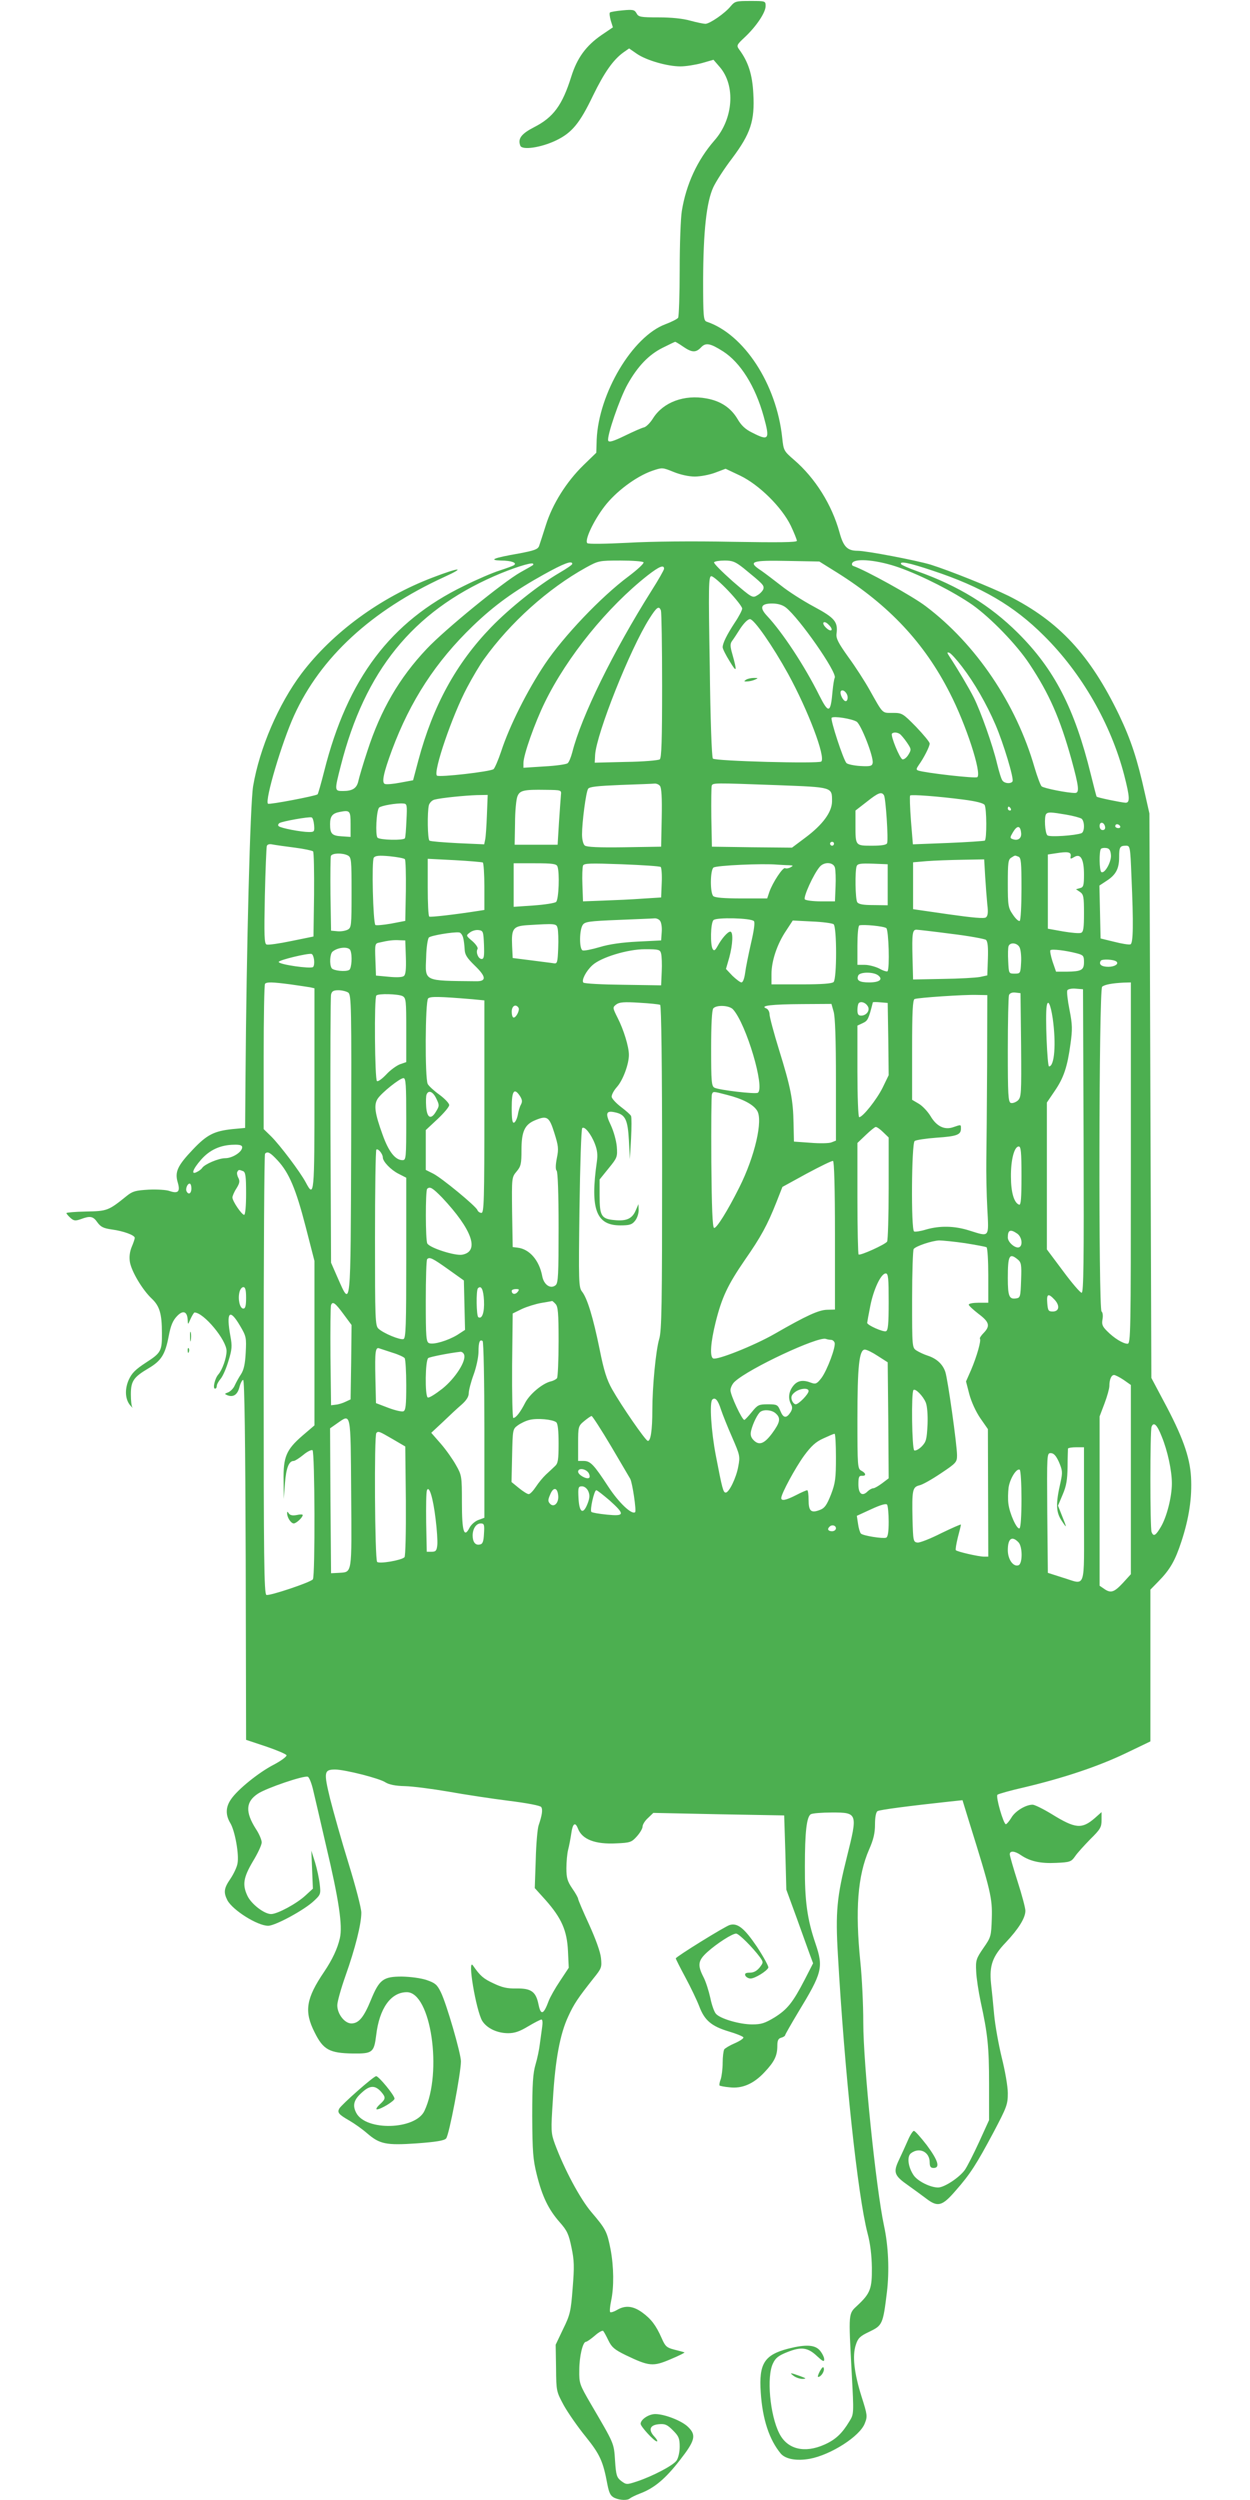 <?xml version="1.0" standalone="no"?>
<!DOCTYPE svg PUBLIC "-//W3C//DTD SVG 20010904//EN"
 "http://www.w3.org/TR/2001/REC-SVG-20010904/DTD/svg10.dtd">
<svg version="1.0" xmlns="http://www.w3.org/2000/svg"
 width="640pt" height="1280pt" viewBox="0 0 640 1280"
 preserveAspectRatio="xMidYMid meet">
<g transform="translate(0,1280) scale(0.1,-0.1)"
fill="#4caf50" stroke="none">
<path d="M3741 12768 c-29 -36 -106 -89 -129 -90 -9 0 -44 7 -77 16 -38 11
-97 17 -162 17 -94 0 -104 2 -114 21 -10 18 -18 20 -71 15 -33 -3 -62 -8 -65
-11 -4 -3 -1 -22 4 -41 l11 -35 -59 -40 c-78 -54 -124 -116 -154 -212 -46
-147 -92 -209 -190 -259 -66 -34 -85 -59 -71 -95 9 -24 106 -10 183 27 81 39
121 87 189 229 58 119 103 183 155 221 l30 21 39 -27 c49 -34 157 -65 224 -65
27 0 77 8 110 17 l59 17 32 -37 c82 -95 70 -266 -27 -376 -88 -101 -145 -225
-167 -361 -6 -36 -11 -171 -11 -300 0 -129 -4 -240 -8 -247 -4 -6 -33 -21 -65
-33 -169 -63 -342 -354 -352 -591 l-2 -67 -66 -64 c-87 -85 -158 -198 -192
-306 -15 -48 -31 -96 -35 -108 -7 -17 -25 -23 -104 -38 -127 -22 -158 -34 -91
-36 53 0 85 -12 66 -24 -6 -4 -39 -16 -73 -27 -35 -11 -117 -46 -183 -79 -375
-182 -596 -475 -715 -948 -16 -63 -31 -116 -34 -119 -8 -8 -248 -54 -254 -48
-17 17 71 314 134 452 135 297 396 538 769 709 114 52 78 50 -60 -3 -268 -102
-512 -281 -671 -491 -118 -157 -215 -382 -248 -577 -15 -89 -34 -822 -39
-1490 l-2 -260 -65 -6 c-93 -10 -130 -28 -202 -104 -79 -83 -94 -115 -78 -169
14 -47 2 -59 -42 -44 -15 6 -64 9 -107 7 -67 -4 -82 -8 -112 -32 -94 -76 -100
-78 -208 -80 -56 -1 -101 -5 -101 -8 0 -3 9 -14 20 -24 18 -16 25 -17 54 -7
48 18 63 15 85 -17 17 -23 31 -30 74 -36 59 -8 117 -29 117 -43 0 -5 -7 -26
-16 -47 -10 -25 -13 -51 -9 -76 8 -49 65 -144 112 -188 40 -38 52 -77 52 -176
1 -92 -5 -102 -81 -151 -55 -36 -73 -54 -89 -89 -22 -50 -18 -103 10 -133 9
-10 13 -13 9 -8 -5 6 -8 36 -8 67 0 68 14 88 90 133 66 39 86 71 104 166 10
53 21 79 42 101 31 33 53 25 55 -20 1 -25 1 -25 15 7 8 17 17 32 20 32 47 0
164 -141 164 -197 0 -36 -22 -97 -42 -120 -18 -20 -30 -73 -17 -73 5 0 9 6 9
14 0 8 9 24 20 37 11 13 29 54 40 92 18 58 19 76 10 124 -23 126 -5 147 49 55
32 -54 33 -61 29 -138 -3 -59 -10 -88 -24 -110 -11 -16 -25 -42 -32 -57 -6
-15 -22 -31 -34 -36 -19 -7 -20 -8 -3 -15 30 -11 51 3 61 42 5 20 14 37 19 37
7 0 11 -316 13 -922 l2 -921 102 -34 c56 -19 103 -39 105 -45 2 -6 -27 -28
-65 -48 -78 -40 -186 -128 -219 -177 -28 -40 -29 -80 -4 -122 24 -39 46 -162
37 -207 -3 -19 -20 -54 -36 -78 -34 -49 -36 -70 -16 -110 27 -51 154 -131 209
-131 36 0 186 81 235 128 33 31 35 34 29 85 -3 28 -14 79 -24 112 l-19 60 4
-98 4 -97 -37 -34 c-46 -43 -145 -96 -177 -96 -35 0 -101 51 -121 93 -27 57
-21 94 28 177 25 41 45 84 45 97 0 12 -13 44 -30 69 -55 87 -52 139 10 180 43
29 237 95 256 87 7 -2 20 -35 28 -71 9 -37 38 -163 65 -280 66 -278 86 -412
71 -476 -12 -53 -39 -110 -80 -171 -93 -137 -104 -203 -49 -311 44 -89 76
-106 196 -108 100 -1 108 5 119 93 16 138 75 221 157 221 123 0 184 -409 90
-608 -46 -97 -300 -104 -349 -10 -21 40 -12 69 32 107 39 35 66 35 97 -1 23
-27 22 -35 -9 -63 -15 -14 -21 -25 -14 -25 20 0 90 43 90 55 0 17 -81 115 -94
115 -13 0 -177 -145 -189 -166 -11 -20 -3 -30 51 -61 26 -15 67 -44 91 -65 65
-56 97 -63 256 -52 95 7 140 14 149 25 15 14 76 336 76 395 0 40 -74 296 -103
354 -19 39 -29 47 -72 62 -29 10 -82 17 -127 18 -96 0 -116 -15 -159 -120 -36
-88 -62 -120 -100 -120 -35 0 -73 50 -72 94 0 17 19 85 42 150 50 141 81 265
81 323 0 23 -29 134 -65 251 -36 116 -78 266 -95 333 -33 136 -31 149 26 149
48 0 228 -45 258 -66 18 -11 50 -18 99 -19 40 -1 140 -14 222 -28 83 -15 222
-36 309 -47 97 -12 163 -25 167 -32 9 -13 4 -43 -13 -93 -6 -16 -13 -96 -15
-176 l-5 -146 56 -62 c81 -92 109 -155 114 -260 l4 -86 -45 -68 c-25 -37 -50
-82 -57 -100 -27 -73 -41 -78 -53 -19 -13 64 -37 82 -111 81 -49 -1 -75 5
-119 26 -52 24 -68 38 -105 91 -31 46 15 -229 47 -283 24 -38 77 -63 133 -63
33 0 59 9 102 35 32 19 63 35 68 35 6 0 7 -16 4 -37 -3 -21 -8 -60 -12 -88 -3
-27 -13 -75 -22 -105 -13 -44 -17 -97 -17 -265 1 -183 4 -221 23 -298 28 -113
60 -179 117 -244 39 -44 47 -62 61 -130 14 -66 15 -98 6 -208 -9 -119 -13
-137 -49 -210 l-38 -80 2 -120 c1 -120 2 -120 40 -191 22 -39 72 -111 112
-160 73 -91 89 -126 111 -245 9 -45 16 -58 36 -68 29 -13 66 -14 79 -3 6 5 30
17 54 26 73 28 129 76 202 170 78 100 85 128 43 169 -31 32 -121 67 -169 67
-34 0 -75 -28 -75 -50 0 -14 70 -90 83 -90 6 0 0 11 -12 24 -33 35 -24 60 22
64 32 3 43 -2 72 -31 30 -30 35 -41 35 -84 0 -28 -7 -58 -16 -71 -17 -25 -122
-80 -203 -107 -52 -17 -54 -17 -80 2 -23 18 -27 28 -32 105 -6 91 -3 83 -124
290 -58 100 -60 105 -59 173 0 71 18 145 34 145 5 0 25 14 45 31 20 18 39 28
43 25 4 -4 16 -26 27 -49 17 -35 31 -47 88 -75 121 -58 140 -60 231 -21 43 18
75 34 70 35 -5 2 -28 8 -52 14 -39 10 -46 17 -64 58 -29 66 -54 99 -101 133
-46 33 -86 37 -128 12 -15 -9 -31 -14 -35 -11 -3 4 -1 30 5 58 15 70 14 174
-3 264 -18 91 -24 103 -99 191 -58 69 -138 219 -186 348 -20 56 -21 65 -10
230 12 204 37 334 78 422 30 66 51 96 129 195 42 52 44 57 39 105 -3 31 -27
97 -61 172 -31 67 -56 126 -56 131 0 5 -13 29 -30 53 -25 37 -30 54 -30 104 0
33 4 76 9 95 5 19 12 56 16 83 7 51 20 61 34 25 21 -56 89 -82 198 -76 70 3
77 6 104 36 16 18 29 40 29 50 0 10 12 30 28 44 l27 26 335 -7 335 -6 6 -190
5 -190 53 -145 c29 -80 59 -165 68 -189 l16 -43 -42 -82 c-62 -120 -90 -154
-155 -195 -50 -30 -68 -36 -115 -36 -64 0 -163 29 -185 54 -9 9 -22 46 -29 81
-8 36 -23 84 -35 107 -32 62 -28 85 19 128 50 45 128 95 148 95 14 0 84 -70
122 -121 18 -26 18 -27 -2 -53 -14 -17 -30 -26 -49 -26 -22 0 -28 -4 -24 -15
4 -8 16 -15 27 -15 22 0 84 38 91 56 2 6 -24 54 -58 106 -65 96 -100 124 -140
112 -26 -8 -276 -163 -276 -171 0 -3 22 -47 49 -97 27 -50 59 -117 71 -148 27
-72 62 -102 151 -129 38 -11 72 -25 75 -30 3 -5 -16 -18 -43 -30 -26 -11 -51
-26 -55 -32 -4 -7 -8 -38 -8 -69 0 -31 -5 -69 -10 -84 -6 -15 -8 -29 -6 -32 3
-2 26 -7 51 -9 65 -8 124 18 179 77 52 55 66 85 66 137 0 26 5 36 20 40 11 3
20 9 20 13 0 3 30 56 66 116 124 204 131 230 89 354 -42 123 -55 218 -54 394
0 177 9 253 30 267 8 5 57 9 110 9 130 0 131 -4 75 -228 -51 -203 -59 -281
-46 -500 34 -600 101 -1231 152 -1427 14 -52 21 -113 22 -175 1 -108 -8 -132
-73 -193 -48 -45 -47 -31 -30 -351 11 -205 11 -206 -12 -243 -37 -62 -71 -94
-127 -119 -102 -46 -191 -25 -232 57 -48 94 -66 292 -32 359 13 28 29 40 75
58 71 28 104 23 152 -23 27 -25 35 -29 35 -15 0 10 -9 29 -21 44 -25 31 -72
34 -163 11 -123 -32 -151 -77 -141 -224 9 -139 44 -243 103 -314 25 -28 81
-38 148 -26 108 20 258 116 282 182 14 35 13 43 -17 137 -38 121 -48 209 -29
265 11 34 21 44 70 67 66 32 69 38 89 202 13 109 8 235 -15 341 -41 192 -106
825 -106 1040 0 94 -7 233 -15 310 -27 266 -14 441 45 576 22 50 30 83 30 128
0 37 5 63 13 68 10 7 165 27 369 49 l66 7 35 -114 c110 -352 118 -388 115
-490 -3 -93 -4 -97 -43 -153 -37 -54 -40 -63 -37 -119 1 -33 12 -104 23 -156
36 -165 43 -230 43 -421 l0 -185 -51 -112 c-28 -61 -61 -126 -73 -143 -28 -39
-105 -90 -137 -90 -39 0 -102 31 -124 61 -30 43 -37 99 -14 115 43 32 95 6 95
-47 0 -22 5 -29 20 -29 35 0 23 39 -35 117 -31 40 -60 73 -66 73 -5 0 -19 -21
-30 -47 -12 -27 -32 -72 -46 -101 -31 -65 -25 -81 48 -132 27 -19 69 -50 93
-68 58 -44 81 -37 149 42 75 85 107 136 193 297 69 131 74 144 74 202 0 35
-14 114 -31 182 -16 66 -34 165 -39 220 -5 55 -12 127 -16 160 -9 90 7 138 75
209 66 70 101 126 101 163 0 14 -18 82 -40 150 -22 69 -40 132 -40 139 0 20
27 17 58 -5 46 -31 100 -43 179 -39 71 3 78 6 97 33 11 17 47 56 78 88 52 51
58 62 58 98 l0 41 -35 -31 c-66 -57 -99 -54 -219 20 -44 27 -89 49 -99 49 -35
0 -90 -33 -109 -67 -11 -18 -24 -33 -28 -33 -12 0 -53 141 -43 151 4 4 67 22
138 38 202 48 378 107 518 174 l127 61 0 389 0 388 41 42 c60 61 86 107 118
205 39 119 55 225 49 330 -6 104 -44 210 -142 392 l-61 115 -5 1445 -5 1445
-23 102 c-39 176 -71 274 -132 402 -149 309 -308 480 -566 610 -94 46 -301
129 -399 160 -73 22 -329 71 -374 71 -53 0 -73 21 -93 95 -39 141 -124 277
-232 370 -53 46 -54 48 -61 113 -29 276 -196 531 -387 595 -16 6 -18 25 -18
214 1 248 17 398 52 474 14 30 57 97 97 149 94 126 116 191 108 331 -5 98 -26
163 -72 225 -15 21 -14 24 30 65 58 55 105 125 105 158 0 26 -1 26 -78 26 -73
0 -79 -1 -101 -27z m-243 -1743 c45 -31 65 -31 91 -4 24 26 47 22 113 -20 89
-57 165 -178 208 -333 33 -119 27 -127 -59 -83 -35 17 -56 37 -75 70 -34 57
-86 92 -159 105 -113 21 -221 -19 -273 -101 -14 -23 -35 -44 -46 -47 -11 -2
-56 -22 -99 -43 -60 -29 -81 -35 -85 -25 -8 21 59 217 99 288 52 93 109 152
179 187 34 17 63 31 65 31 2 0 21 -11 41 -25z m59 -665 c29 0 76 9 105 20 l53
20 74 -35 c98 -47 214 -162 260 -257 17 -36 31 -71 31 -77 0 -8 -94 -9 -332
-5 -200 4 -413 2 -533 -5 -119 -6 -203 -7 -208 -2 -15 15 32 115 88 188 58 76
161 153 243 182 53 18 53 18 110 -5 34 -14 78 -24 109 -24z m-262 -439 c3 -6
-32 -38 -77 -72 -141 -105 -332 -306 -428 -449 -91 -136 -182 -318 -224 -447
-15 -45 -33 -86 -39 -91 -17 -13 -280 -43 -290 -33 -20 20 79 309 154 450 28
53 67 119 87 146 134 187 327 361 522 469 64 35 67 36 177 36 61 0 114 -4 118
-9z m512 -30 c99 -81 105 -87 102 -105 -2 -9 -16 -25 -30 -33 -26 -16 -27 -16
-128 71 -55 49 -98 92 -95 97 3 5 27 9 54 9 41 0 55 -6 97 -39z m481 -24 c264
-166 445 -359 575 -615 83 -161 164 -410 141 -431 -8 -8 -270 22 -303 34 -11
4 -10 9 3 28 26 36 56 95 56 110 0 8 -32 46 -70 86 -68 69 -71 71 -120 71 -55
0 -47 -8 -119 120 -23 41 -71 116 -107 165 -52 73 -64 96 -61 120 8 61 -8 81
-116 139 -56 30 -131 78 -167 107 -36 28 -82 63 -102 77 -72 47 -53 54 137 50
l160 -3 93 -58z m316 27 c118 -42 280 -125 375 -191 94 -67 227 -204 292 -303
101 -152 156 -277 215 -489 38 -139 42 -171 18 -171 -39 0 -160 24 -171 34 -6
6 -22 49 -36 96 -94 327 -300 632 -557 826 -68 52 -309 185 -371 206 -7 2 -9
10 -5 16 16 26 133 14 240 -24z m-1875 13 c-2 -2 -31 -19 -64 -37 -89 -50
-388 -294 -480 -392 -141 -149 -236 -313 -304 -523 -22 -66 -42 -135 -46 -153
-8 -38 -30 -52 -79 -52 -44 0 -44 1 -11 130 123 484 368 787 785 970 91 40
190 72 199 64 2 -2 2 -6 0 -7z m201 6 c0 -5 -30 -25 -66 -46 -109 -64 -254
-180 -349 -278 -180 -186 -298 -402 -373 -682 l-27 -102 -65 -12 c-36 -7 -71
-10 -79 -7 -18 6 -8 55 36 174 94 252 224 452 414 635 109 105 211 179 364
264 101 56 145 73 145 54z m1843 -34 c252 -83 418 -180 572 -334 193 -191 343
-452 411 -714 29 -113 30 -141 7 -141 -22 1 -143 26 -148 31 -2 2 -15 54 -30
114 -83 338 -187 539 -374 725 -141 140 -303 240 -514 315 -43 15 -80 32 -83
36 -11 18 40 8 159 -32z m-1373 9 c0 -6 -29 -57 -64 -112 -196 -311 -360 -645
-406 -828 -7 -26 -17 -51 -24 -56 -6 -5 -59 -13 -118 -16 l-108 -7 0 24 c0 42
58 206 110 312 114 233 320 487 526 649 59 46 84 56 84 34z m329 -113 c39 -41
71 -82 71 -91 0 -8 -17 -41 -38 -72 -40 -61 -62 -105 -62 -126 0 -8 16 -40 36
-72 37 -61 39 -54 13 39 -11 38 -11 51 -1 65 7 9 26 38 43 65 19 28 38 47 49
47 21 0 116 -137 195 -280 103 -188 193 -426 170 -449 -13 -12 -542 2 -555 15
-6 6 -13 206 -16 472 -7 412 -6 462 8 462 9 0 48 -34 87 -75z m294 -85 c69
-54 263 -332 251 -360 -4 -8 -8 -37 -11 -65 -10 -118 -20 -121 -68 -26 -76
153 -190 325 -268 408 -40 43 -31 63 26 63 29 0 53 -7 70 -20z m-639 -16 c3
-9 6 -181 6 -384 0 -282 -3 -370 -12 -378 -7 -5 -85 -12 -173 -13 l-160 -4 2
40 c7 109 179 542 278 698 38 60 49 67 59 41z m873 -100 c-10 -10 -48 27 -41
38 4 6 16 1 27 -11 12 -11 18 -24 14 -27z m669 -188 c63 -82 125 -190 171
-297 40 -93 96 -277 87 -290 -8 -13 -40 -11 -51 4 -6 6 -18 46 -28 87 -22 94
-84 268 -119 338 -24 48 -84 149 -125 211 -13 20 -13 23 -1 19 8 -2 38 -35 66
-72z m-586 -157 c0 -11 -4 -19 -10 -19 -13 0 -32 38 -25 51 10 14 35 -9 35
-32z m46 -124 c23 -15 88 -181 82 -212 -3 -15 -12 -18 -63 -15 -33 2 -65 9
-71 15 -16 16 -84 224 -76 232 10 10 104 -5 128 -20z m221 -63 c6 -4 23 -24
36 -43 23 -34 24 -37 8 -63 -9 -15 -22 -25 -30 -24 -14 3 -63 123 -54 132 8 8
26 7 40 -2z m-1228 -266 c8 -9 11 -61 9 -162 l-3 -149 -189 -3 c-130 -2 -193
1 -202 9 -8 7 -14 30 -14 57 0 62 20 216 31 233 6 11 48 15 166 20 87 3 165 6
174 7 9 1 22 -4 28 -12z m601 4 c286 -11 280 -9 280 -84 -1 -54 -47 -118 -137
-185 l-68 -51 -205 2 -205 3 -3 150 c-1 82 0 155 2 162 6 15 7 15 336 3z
m-1108 -50 c-1 -14 -6 -77 -10 -140 l-7 -115 -110 0 -110 0 2 110 c0 61 6 122
12 137 12 31 31 36 146 34 79 -1 80 -1 77 -26z m1654 -2 c9 -14 23 -227 16
-245 -3 -9 -28 -13 -77 -13 -86 0 -85 -1 -85 106 l0 74 58 45 c59 47 76 53 88
33z m-2033 -100 c-2 -57 -6 -114 -9 -127 l-5 -24 -135 6 c-75 4 -140 9 -145
13 -10 6 -12 146 -3 182 4 12 16 25 29 28 34 9 155 21 216 23 l56 1 -4 -102z
m2440 78 c63 -8 102 -18 108 -27 11 -17 12 -176 1 -183 -4 -2 -89 -8 -188 -12
l-180 -7 -10 122 c-5 68 -7 125 -4 128 6 6 143 -4 273 -21z m-2852 -106 c-2
-47 -5 -88 -8 -92 -7 -12 -128 -9 -140 3 -12 12 -6 139 8 154 10 10 90 24 124
21 19 -1 20 -7 16 -86z m3094 60 c3 -5 1 -10 -4 -10 -6 0 -11 5 -11 10 0 6 2
10 4 10 3 0 8 -4 11 -10z m-3380 -80 l0 -65 -45 3 c-51 3 -60 13 -60 63 0 40
12 55 50 62 52 10 55 6 55 -63z m3664 49 c36 -6 72 -16 79 -21 16 -14 16 -67
-1 -74 -32 -12 -163 -21 -174 -11 -13 10 -18 99 -6 110 9 10 26 9 102 -4z
m-3851 -52 c3 -35 1 -37 -26 -37 -40 0 -145 20 -155 30 -5 4 -3 11 4 16 15 9
148 33 164 29 6 -1 11 -18 13 -38z m4050 -10 c2 -10 -3 -17 -12 -17 -10 0 -16
9 -16 21 0 24 23 21 28 -4z m77 3 c3 -5 -1 -10 -9 -10 -9 0 -16 5 -16 10 0 6
4 10 9 10 6 0 13 -4 16 -10z m-507 -33 c4 -29 -16 -44 -44 -33 -14 5 -13 9 3
36 21 35 37 34 41 -3z m-958 -57 c0 -5 -4 -10 -10 -10 -5 0 -10 5 -10 10 0 6
5 10 10 10 6 0 10 -4 10 -10z m-2760 -20 c47 -6 88 -15 93 -19 4 -4 6 -104 5
-222 l-3 -214 -113 -23 c-62 -13 -119 -21 -127 -18 -12 4 -13 46 -9 248 3 134
8 249 10 256 3 9 13 12 31 8 16 -3 66 -10 113 -16z m4283 -147 c11 -246 9
-343 -5 -348 -7 -3 -44 3 -83 13 l-70 17 -3 136 -3 135 38 25 c46 30 63 61 63
120 0 52 4 59 35 59 21 0 22 -4 28 -157z m-105 109 c3 -34 -32 -97 -49 -87
-11 7 -12 108 -2 119 4 4 16 6 28 4 15 -2 21 -12 23 -36z m-206 -5 c-3 -16 -1
-16 18 -5 33 20 50 -11 50 -90 0 -56 -3 -65 -20 -69 l-21 -6 21 -14 c18 -13
20 -25 20 -109 0 -75 -3 -96 -15 -100 -8 -4 -50 0 -92 7 l-78 14 0 190 0 190
40 6 c62 10 80 7 77 -14z m-3701 3 c18 -10 19 -23 19 -190 0 -170 -1 -180 -20
-190 -12 -6 -35 -10 -53 -8 l-32 3 -3 185 c-1 101 0 190 2 197 6 16 60 17 87
3z m292 -19 c4 -4 6 -77 5 -162 l-3 -154 -73 -14 c-40 -7 -76 -10 -80 -7 -12
13 -20 329 -8 345 8 10 27 12 81 7 38 -4 73 -10 78 -15z m3141 13 c14 -5 16
-29 16 -164 0 -89 -4 -161 -9 -165 -6 -3 -21 11 -35 32 -24 35 -26 45 -26 160
0 106 2 123 18 132 21 13 17 12 36 5z m-2742 -30 c4 -3 8 -59 8 -124 l0 -119
-32 -5 c-115 -18 -244 -33 -250 -29 -5 2 -8 70 -8 150 l0 146 137 -7 c75 -4
141 -10 145 -12z m2572 -71 c3 -49 8 -113 11 -144 5 -40 3 -58 -7 -66 -9 -7
-66 -2 -193 16 l-180 26 0 120 0 120 70 6 c39 3 120 6 182 7 l112 2 5 -87z
m-2190 51 c12 -30 7 -171 -7 -182 -7 -6 -59 -14 -115 -18 l-102 -7 0 112 0
111 109 0 c90 0 110 -3 115 -16z m529 -3 c4 -5 7 -41 5 -82 l-3 -74 -95 -6
c-52 -4 -142 -8 -200 -10 l-105 -4 -3 84 c-2 46 0 91 3 99 5 12 34 13 198 7
105 -4 196 -10 200 -14z m657 9 c22 -1 23 -2 7 -11 -9 -5 -22 -7 -27 -4 -11 7
-64 -73 -81 -122 l-11 -33 -132 0 c-89 0 -136 4 -144 12 -17 17 -16 132 1 146
13 11 253 22 327 15 19 -1 46 -3 60 -3z m235 -13 c3 -12 5 -56 3 -97 l-3 -75
-72 0 c-40 0 -77 5 -82 10 -10 10 45 132 77 168 23 26 70 23 77 -6z m270 -87
l0 -105 -73 1 c-52 0 -76 4 -83 15 -10 16 -12 159 -3 184 5 13 20 15 83 13
l76 -3 0 -105z m-1166 -184 c7 -8 11 -34 9 -58 l-3 -43 -120 -6 c-79 -4 -145
-13 -194 -28 -41 -12 -80 -20 -88 -17 -18 7 -17 106 1 131 11 16 34 19 182 25
93 4 176 7 185 8 9 1 22 -4 28 -12z m481 -2 c6 -6 1 -46 -15 -114 -13 -58 -27
-126 -30 -152 -4 -28 -11 -48 -19 -48 -6 0 -27 16 -46 34 l-33 35 17 59 c18
67 21 132 5 132 -13 0 -44 -35 -65 -74 -13 -23 -18 -26 -25 -15 -13 21 -11
133 4 148 14 15 191 11 207 -5z m408 -16 c17 -14 17 -279 0 -296 -8 -8 -59
-12 -165 -12 l-153 0 0 53 c0 67 29 154 75 222 l34 52 98 -5 c54 -2 104 -9
111 -14z m-1413 -21 c3 -12 5 -58 3 -102 -3 -74 -5 -80 -23 -77 -11 2 -63 8
-115 15 l-95 12 -3 62 c-4 88 5 101 76 106 148 9 151 9 157 -16z m1683 1 c12
-11 18 -208 6 -221 -3 -3 -23 3 -42 14 -20 10 -54 19 -74 19 l-38 0 0 99 c0
56 4 101 10 103 20 6 125 -4 138 -14z m-2060 -85 c2 -59 0 -73 -12 -73 -17 0
-31 34 -21 51 4 6 -8 24 -26 40 -33 28 -34 29 -14 44 11 9 31 15 45 13 24 -3
25 -7 28 -75z m2391 56 c92 -11 172 -26 179 -31 9 -8 12 -36 10 -97 l-3 -85
-37 -8 c-21 -4 -107 -9 -190 -10 l-153 -3 -3 114 c-3 121 0 141 20 141 6 0 86
-9 177 -21z m-2498 -19 c4 -14 7 -41 8 -60 1 -28 11 -44 52 -84 59 -57 61 -81
6 -80 -273 3 -260 -3 -255 125 1 48 8 93 14 99 10 10 122 29 154 26 8 0 17
-12 21 -26z m-293 -101 c2 -61 -1 -89 -10 -96 -8 -7 -38 -8 -78 -4 l-65 6 -3
82 c-3 79 -2 83 20 87 47 11 74 14 103 12 l30 -1 3 -86z m3142 51 c6 -11 10
-46 8 -78 -3 -56 -4 -57 -33 -57 -30 0 -30 0 -33 64 -2 35 -1 70 2 77 8 21 44
17 56 -6z m-3426 -16 c11 -27 6 -93 -6 -100 -18 -11 -82 -4 -90 9 -12 19 -9
74 5 85 28 23 83 27 91 6z m1591 -17 c3 -12 5 -54 3 -92 l-3 -70 -195 3 c-106
1 -198 6 -203 11 -11 11 13 59 46 89 43 40 180 82 269 82 72 0 78 -2 83 -23z
m2128 2 c34 -9 37 -13 37 -45 0 -41 -13 -48 -89 -49 l-54 0 -18 52 c-9 28 -14
54 -11 58 8 7 77 -1 135 -16z m-3905 -33 c2 -16 0 -32 -5 -37 -11 -11 -178 13
-176 26 2 10 148 45 168 41 6 -2 11 -15 13 -30z m4109 -10 c12 -12 -11 -26
-42 -26 -35 0 -51 12 -39 31 6 10 70 7 81 -5z m-1222 -69 c28 -21 9 -37 -45
-37 -50 0 -66 10 -56 35 7 19 76 20 101 2z m-3008 -47 c43 -6 88 -13 101 -15
l22 -5 0 -515 c0 -548 -1 -561 -45 -478 -29 54 -131 189 -176 234 l-39 38 0
369 c0 203 3 372 7 375 9 10 38 9 130 -3z m4303 -915 c0 -874 -1 -925 -17
-925 -23 0 -70 29 -106 66 -23 23 -27 34 -22 60 3 18 1 35 -5 39 -16 10 -14
1649 3 1663 13 11 51 18 110 21 l37 1 0 -925z m-242 113 c2 -619 0 -778 -10
-777 -7 0 -50 50 -95 111 l-83 111 0 376 0 376 40 59 c46 67 65 123 81 242 10
72 10 97 -5 173 -10 50 -15 95 -11 101 4 6 23 10 43 8 l37 -3 3 -777z m-3765
760 c16 -12 17 -68 15 -778 -3 -856 -1 -836 -68 -685 l-35 80 -3 675 c-1 371
0 685 3 698 4 17 12 22 38 22 18 0 41 -6 50 -12z m3445 -269 c2 -254 1 -266
-17 -284 -11 -9 -27 -15 -36 -12 -13 6 -15 42 -15 271 0 145 3 272 6 281 4 10
16 15 33 13 l26 -3 3 -266z m-3167 251 c18 -10 19 -23 19 -174 l0 -164 -32
-11 c-18 -7 -50 -30 -70 -52 -21 -22 -42 -38 -48 -34 -11 7 -15 427 -3 438 10
11 112 8 134 -3z m2993 -360 c-1 -201 -3 -417 -4 -480 -1 -63 1 -175 5 -247 8
-153 13 -146 -93 -113 -76 24 -150 25 -220 5 -29 -9 -57 -13 -62 -10 -16 10
-13 450 3 463 6 5 57 13 112 17 104 7 125 15 125 46 0 22 2 22 -39 8 -45 -16
-86 4 -117 57 -14 23 -41 52 -60 63 l-34 20 0 256 c0 195 3 257 13 260 18 7
254 23 317 21 l55 -1 -1 -365z m-2636 344 l62 -6 0 -544 c0 -482 -2 -544 -15
-544 -9 0 -18 7 -21 15 -8 20 -181 163 -226 186 l-38 19 0 102 0 102 60 56
c33 31 60 63 60 72 0 9 -23 33 -50 53 -28 20 -55 45 -60 55 -15 28 -13 423 2
438 11 11 57 10 226 -4z m962 -29 c6 -4 10 -310 10 -834 0 -701 -2 -835 -15
-877 -17 -58 -35 -242 -35 -364 0 -104 -9 -162 -24 -157 -13 4 -134 179 -182
264 -27 48 -42 94 -64 205 -33 162 -63 261 -90 295 -17 22 -18 47 -13 426 3
221 9 406 14 411 11 12 45 -29 65 -81 12 -31 15 -56 10 -90 -35 -244 -4 -327
120 -327 47 0 60 4 75 23 11 13 19 37 19 55 l-1 31 -14 -32 c-18 -43 -48 -56
-108 -50 -68 6 -77 21 -77 125 l0 83 46 57 c44 54 46 58 42 112 -3 31 -16 78
-31 110 -29 60 -24 75 21 65 54 -11 66 -37 72 -144 l5 -96 6 105 c3 58 3 110
0 116 -3 7 -26 27 -51 46 -25 19 -46 42 -48 51 -2 10 10 33 27 52 31 35 61
117 61 164 0 42 -27 129 -57 188 -27 54 -27 55 -8 70 16 12 40 14 118 9 54 -3
102 -8 107 -11z m1063 -7 c13 -20 -6 -48 -34 -48 -14 0 -19 7 -19 28 0 16 3
32 7 36 11 11 35 3 46 -16z m105 -168 l2 -185 -31 -64 c-31 -62 -102 -151
-120 -151 -5 0 -9 106 -9 234 l0 235 28 13 c25 12 29 19 51 106 1 2 18 2 39 0
l37 -3 3 -185z m842 105 c18 -129 9 -245 -19 -245 -9 0 -20 262 -12 308 6 39
20 11 31 -63z m-1122 36 c8 -25 12 -143 12 -350 l0 -311 -23 -9 c-12 -5 -60
-6 -107 -2 l-85 6 -2 92 c-2 122 -15 187 -74 377 -27 87 -49 170 -49 183 0 13
-8 27 -17 30 -35 14 29 21 183 22 l151 1 11 -39z m-1613 19 c7 -12 -12 -50
-25 -50 -6 0 -10 14 -10 30 0 30 21 42 35 20z m1098 -8 c68 -75 165 -403 127
-427 -13 -8 -199 14 -222 26 -15 8 -17 31 -17 201 0 122 4 197 11 205 16 19
82 16 101 -5z m-1673 -562 c0 -201 -1 -210 -19 -210 -37 0 -71 43 -102 130
-40 110 -46 153 -25 185 21 31 113 105 132 105 12 0 14 -36 14 -210z m154 105
c16 -33 16 -37 -1 -65 -26 -45 -47 -35 -51 24 -2 27 -1 55 2 62 10 25 33 15
50 -21z m429 12 c11 -18 12 -28 4 -43 -6 -10 -13 -34 -16 -53 -4 -19 -12 -36
-19 -39 -9 -3 -12 17 -12 77 0 87 13 104 43 58z m1060 7 c79 -20 133 -48 153
-80 32 -48 -11 -235 -91 -394 -60 -120 -117 -211 -129 -207 -8 3 -12 103 -14
338 -1 184 0 340 3 346 6 16 5 16 78 -3z m-885 -194 c21 -67 23 -81 13 -130
-7 -36 -7 -58 -1 -64 6 -6 10 -119 10 -292 0 -240 -2 -283 -15 -294 -26 -22
-61 2 -69 47 -15 80 -65 138 -126 145 l-25 3 -3 178 c-2 178 -2 179 23 209 22
26 25 39 25 110 0 94 16 130 69 152 62 26 73 19 99 -64z m1684 3 l28 -27 0
-260 c0 -144 -4 -266 -8 -273 -10 -15 -138 -73 -146 -66 -3 4 -6 133 -6 289
l0 282 43 41 c23 22 46 41 51 41 6 0 23 -12 38 -27z m-3282 -77 c0 -24 -50
-56 -87 -56 -34 0 -106 -31 -118 -50 -3 -5 -15 -15 -26 -20 -33 -18 -23 13 21
63 44 50 99 75 168 76 30 1 42 -3 42 -13z m3990 -147 c0 -116 -3 -150 -12
-147 -26 9 -42 63 -42 143 -1 86 17 155 40 155 11 0 14 -27 14 -151z m-3270
95 c0 -21 41 -64 81 -84 l39 -20 0 -411 c0 -346 -2 -410 -14 -415 -17 -6 -102
29 -128 53 -17 15 -18 47 -18 463 0 246 3 450 7 454 8 8 33 -22 33 -40z m-538
-16 c58 -63 93 -145 143 -339 l45 -175 0 -421 0 -421 -62 -53 c-83 -72 -98
-109 -96 -229 l1 -95 6 81 c6 78 20 114 45 114 6 0 28 14 49 31 20 17 41 27
47 24 12 -7 14 -644 2 -661 -10 -15 -222 -86 -238 -80 -12 5 -14 190 -14 1129
0 618 3 1127 7 1130 13 14 27 6 65 -35z m2853 -384 l0 -379 -40 -1 c-43 -1
-105 -29 -270 -124 -105 -60 -296 -136 -314 -125 -18 10 -12 84 13 185 32 128
62 191 149 318 83 119 116 180 162 296 l31 79 124 68 c69 37 130 67 135 65 6
-2 10 -138 10 -382z m-3031 330 c13 -5 16 -25 16 -115 0 -63 -4 -109 -10 -109
-12 0 -60 70 -60 89 0 7 9 29 21 47 16 26 18 37 9 54 -6 11 -8 25 -5 30 7 12
8 12 29 4z m-264 -89 c0 -25 -14 -34 -24 -16 -8 12 3 41 15 41 5 0 9 -11 9
-25z m1284 -47 c153 -163 193 -275 103 -292 -36 -7 -165 34 -179 57 -10 15
-10 271 -1 280 14 14 28 5 77 -45z m2944 -184 c23 -16 30 -58 12 -69 -18 -11
-60 23 -60 49 0 39 13 44 48 20z m-267 -49 c56 -9 105 -18 110 -21 5 -3 9 -68
9 -145 l0 -139 -50 0 c-27 0 -50 -4 -50 -10 0 -5 23 -26 50 -47 56 -42 61 -62
26 -98 -13 -13 -21 -26 -19 -29 8 -8 -16 -92 -45 -160 l-26 -59 17 -66 c11
-40 33 -88 56 -122 l39 -56 1 -326 1 -327 -22 0 c-27 0 -137 25 -144 33 -3 2
2 32 10 65 9 33 16 63 16 66 0 3 -45 -17 -101 -44 -55 -28 -111 -50 -122 -48
-21 3 -22 9 -25 123 -3 146 0 161 35 170 16 3 65 31 111 62 78 52 82 57 82 92
0 52 -47 388 -60 427 -13 39 -44 68 -90 83 -19 6 -44 18 -57 26 -23 15 -23 16
-23 263 0 136 4 252 8 257 11 15 92 42 130 44 17 0 78 -6 133 -14z m268 -82
c20 -16 22 -26 19 -108 -3 -86 -4 -90 -27 -93 -34 -5 -41 12 -41 105 0 115 8
129 49 96z m-2914 -52 l80 -57 3 -127 3 -126 -40 -26 c-48 -29 -121 -51 -144
-42 -15 6 -17 30 -17 215 0 115 3 212 7 215 12 13 28 5 108 -52z m2255 -166
c0 -116 -3 -147 -14 -151 -14 -5 -96 31 -96 43 0 3 7 42 16 87 17 86 55 166
79 166 13 0 15 -25 15 -145z m-3290 20 c0 -41 -4 -55 -14 -55 -18 0 -29 48
-20 84 3 14 12 26 20 26 10 0 14 -15 14 -55z m1218 -14 c3 -61 -10 -97 -29
-85 -10 6 -12 137 -2 148 17 17 28 -6 31 -63z m172 44 c-12 -15 -30 -12 -30 6
0 5 10 9 21 9 18 0 19 -2 9 -15z m2749 -39 c29 -31 24 -61 -9 -61 -22 0 -25 5
-28 43 -4 48 5 52 37 18z m-2555 -22 c13 -13 16 -45 16 -192 0 -97 -4 -182 -8
-188 -4 -6 -19 -14 -33 -17 -43 -11 -107 -65 -130 -109 -24 -47 -47 -78 -61
-78 -4 0 -7 120 -6 268 l3 267 47 23 c26 12 71 26 100 31 29 5 54 9 55 10 1 0
9 -6 17 -15z m-1084 -54 l40 -54 -2 -190 -3 -191 -26 -12 c-14 -7 -37 -14 -50
-15 l-24 -3 -3 250 c-1 137 0 256 3 263 8 21 21 12 65 -48z m2495 -130 c7 0
15 -6 18 -14 8 -20 -38 -142 -67 -181 -23 -30 -30 -33 -52 -25 -43 17 -71 12
-93 -16 -23 -29 -27 -64 -11 -94 8 -14 7 -25 -2 -40 -21 -33 -37 -32 -52 5
-14 33 -17 35 -65 35 -46 0 -52 -3 -82 -40 -18 -22 -35 -40 -38 -40 -12 0 -71
127 -71 152 0 13 10 34 23 45 75 68 424 231 465 218 8 -3 20 -5 27 -5z m-1775
-461 l0 -450 -30 -11 c-17 -6 -37 -23 -46 -40 -28 -55 -39 -20 -39 130 0 133
-1 139 -30 190 -16 29 -51 79 -78 110 l-49 56 59 55 c32 31 75 71 96 89 25 22
37 41 37 59 0 14 11 57 25 95 14 38 25 91 25 117 0 49 6 65 21 55 5 -3 9 -208
9 -455z m-470 395 c30 -9 58 -22 62 -28 4 -6 8 -69 8 -139 0 -103 -3 -129 -15
-133 -8 -3 -43 5 -77 18 l-63 24 -3 129 c-3 136 0 160 21 151 6 -2 37 -12 67
-22z m2485 -17 l50 -32 3 -297 2 -297 -33 -25 c-19 -14 -39 -26 -46 -26 -7 0
-19 -7 -28 -15 -28 -29 -48 -14 -48 35 0 37 3 45 18 44 23 -2 22 13 -3 26 -19
10 -20 21 -20 265 0 270 9 355 38 355 10 0 40 -15 67 -33z m-2119 8 c13 -32
-45 -122 -111 -175 -36 -28 -69 -49 -75 -45 -15 9 -13 192 3 202 10 6 104 25
165 32 7 0 15 -6 18 -14z m3377 -130 l37 -26 0 -485 0 -484 -41 -45 c-45 -48
-62 -54 -97 -29 l-22 15 0 433 0 434 25 66 c14 37 25 77 25 90 0 33 10 56 24
56 6 0 28 -11 49 -25z m-1613 -57 c0 -16 -51 -68 -66 -68 -7 0 -16 10 -20 22
-5 16 -1 27 16 40 25 20 70 24 70 6z m600 -59 c7 -17 11 -62 9 -113 -4 -77 -7
-88 -30 -112 -15 -15 -32 -23 -38 -20 -12 8 -16 298 -4 309 9 10 49 -30 63
-64z m-1049 -35 c9 -27 35 -92 58 -144 39 -90 41 -96 31 -148 -10 -58 -48
-136 -65 -134 -12 1 -17 18 -50 190 -24 125 -33 271 -18 286 14 14 29 -2 44
-50z m281 -21 c27 -24 22 -46 -19 -102 -41 -55 -68 -64 -97 -32 -12 13 -15 27
-10 47 9 37 34 87 48 96 19 13 59 9 78 -9z m-842 -170 c51 -87 95 -161 97
-165 11 -21 32 -163 25 -170 -16 -16 -84 48 -138 131 -74 113 -91 131 -126
131 l-28 0 0 89 c0 87 1 90 31 115 17 14 34 26 38 26 4 0 50 -71 101 -157z
m-1332 -239 c3 -423 6 -402 -64 -407 l-39 -2 -3 371 -2 371 37 26 c71 49 68
65 71 -359z m1050 364 c8 -7 12 -42 12 -109 0 -84 -3 -102 -19 -116 -10 -10
-31 -29 -46 -43 -15 -14 -38 -42 -51 -62 -14 -21 -30 -38 -37 -38 -7 0 -29 14
-50 31 l-38 31 3 135 c3 134 3 136 29 155 15 11 42 24 60 28 39 10 118 3 137
-12z m3100 -73 c30 -73 52 -175 52 -240 0 -69 -26 -171 -56 -222 -27 -46 -38
-52 -48 -27 -8 21 -8 518 0 539 11 27 28 11 52 -50z m-3938 -13 l65 -38 3
-279 c1 -160 -2 -283 -7 -288 -16 -16 -129 -35 -140 -24 -12 12 -16 649 -4
660 10 11 14 9 83 -31z m2270 -94 c0 -107 -3 -131 -25 -189 -21 -53 -32 -70
-55 -79 -47 -19 -60 -8 -60 50 0 27 -3 50 -7 50 -5 0 -30 -11 -57 -25 -53 -27
-76 -31 -76 -15 0 22 72 155 117 217 37 50 60 71 98 88 28 13 53 24 58 24 4 1
7 -54 7 -121z m1270 -293 c0 -396 13 -359 -110 -322 l-75 24 -3 306 c-2 305
-2 307 18 307 15 0 27 -13 42 -46 18 -43 19 -52 8 -103 -25 -108 -24 -152 5
-196 29 -44 29 -42 1 28 l-19 48 24 57 c19 44 24 76 25 142 0 47 2 88 2 93 1
4 20 7 42 7 l40 0 0 -345z m-2536 213 c5 -9 7 -20 3 -24 -11 -11 -57 14 -57
31 0 21 39 16 54 -7z m2216 -133 c0 -87 -4 -146 -10 -150 -13 -8 -51 75 -57
126 -3 21 -2 58 1 83 7 46 41 100 57 91 5 -4 9 -71 9 -150z m-2218 40 c8 -19
8 -33 -3 -62 -23 -60 -43 -49 -47 25 -3 57 -1 62 18 62 12 0 25 -10 32 -25z
m-782 -140 c7 -55 11 -116 9 -135 -3 -30 -8 -35 -29 -35 l-25 0 -3 150 c-1 82
0 156 4 165 11 26 31 -37 44 -145z m628 118 c4 -38 -22 -64 -42 -42 -11 12
-11 20 1 47 16 40 37 37 41 -5z m263 -25 c80 -72 78 -82 -13 -73 -40 4 -76 10
-80 14 -9 8 14 111 25 111 5 0 35 -24 68 -52z m1429 -109 c0 -53 -4 -78 -13
-82 -17 -6 -118 10 -129 21 -5 5 -12 28 -15 51 l-6 40 74 34 c50 23 76 30 81
23 4 -6 8 -45 8 -87z m-2072 -61 c-2 -42 -7 -54 -22 -56 -22 -5 -36 13 -36 46
0 35 18 62 41 62 18 0 20 -6 17 -52z m1802 27 c0 -8 -9 -15 -20 -15 -20 0 -26
11 -13 23 12 13 33 7 33 -8z m934 -71 c22 -21 22 -110 1 -118 -27 -10 -55 30
-55 77 0 60 21 75 54 41z"/>
<path d="M3820 9320 c-12 -8 -12 -10 5 -9 11 0 29 4 40 9 18 8 18 9 -5 9 -14
0 -32 -4 -40 -9z"/>
<path d="M1470 5052 c0 -22 20 -52 34 -52 13 0 46 31 46 43 0 4 -14 4 -31 0
-21 -4 -34 -1 -40 8 -7 11 -9 11 -9 1z"/>
<path d="M973 5955 c0 -22 2 -30 4 -17 2 12 2 30 0 40 -3 9 -5 -1 -4 -23z"/>
<path d="M961 5884 c0 -11 3 -14 6 -6 3 7 2 16 -1 19 -3 4 -6 -2 -5 -13z"/>
<path d="M4198 660 c-9 -17 -13 -30 -9 -30 14 0 33 28 29 44 -2 11 -8 7 -20
-14z"/>
<path d="M4064 635 c11 -8 31 -15 45 -15 22 1 19 3 -14 15 -50 18 -55 18 -31
0z"/>
</g>
</svg>
